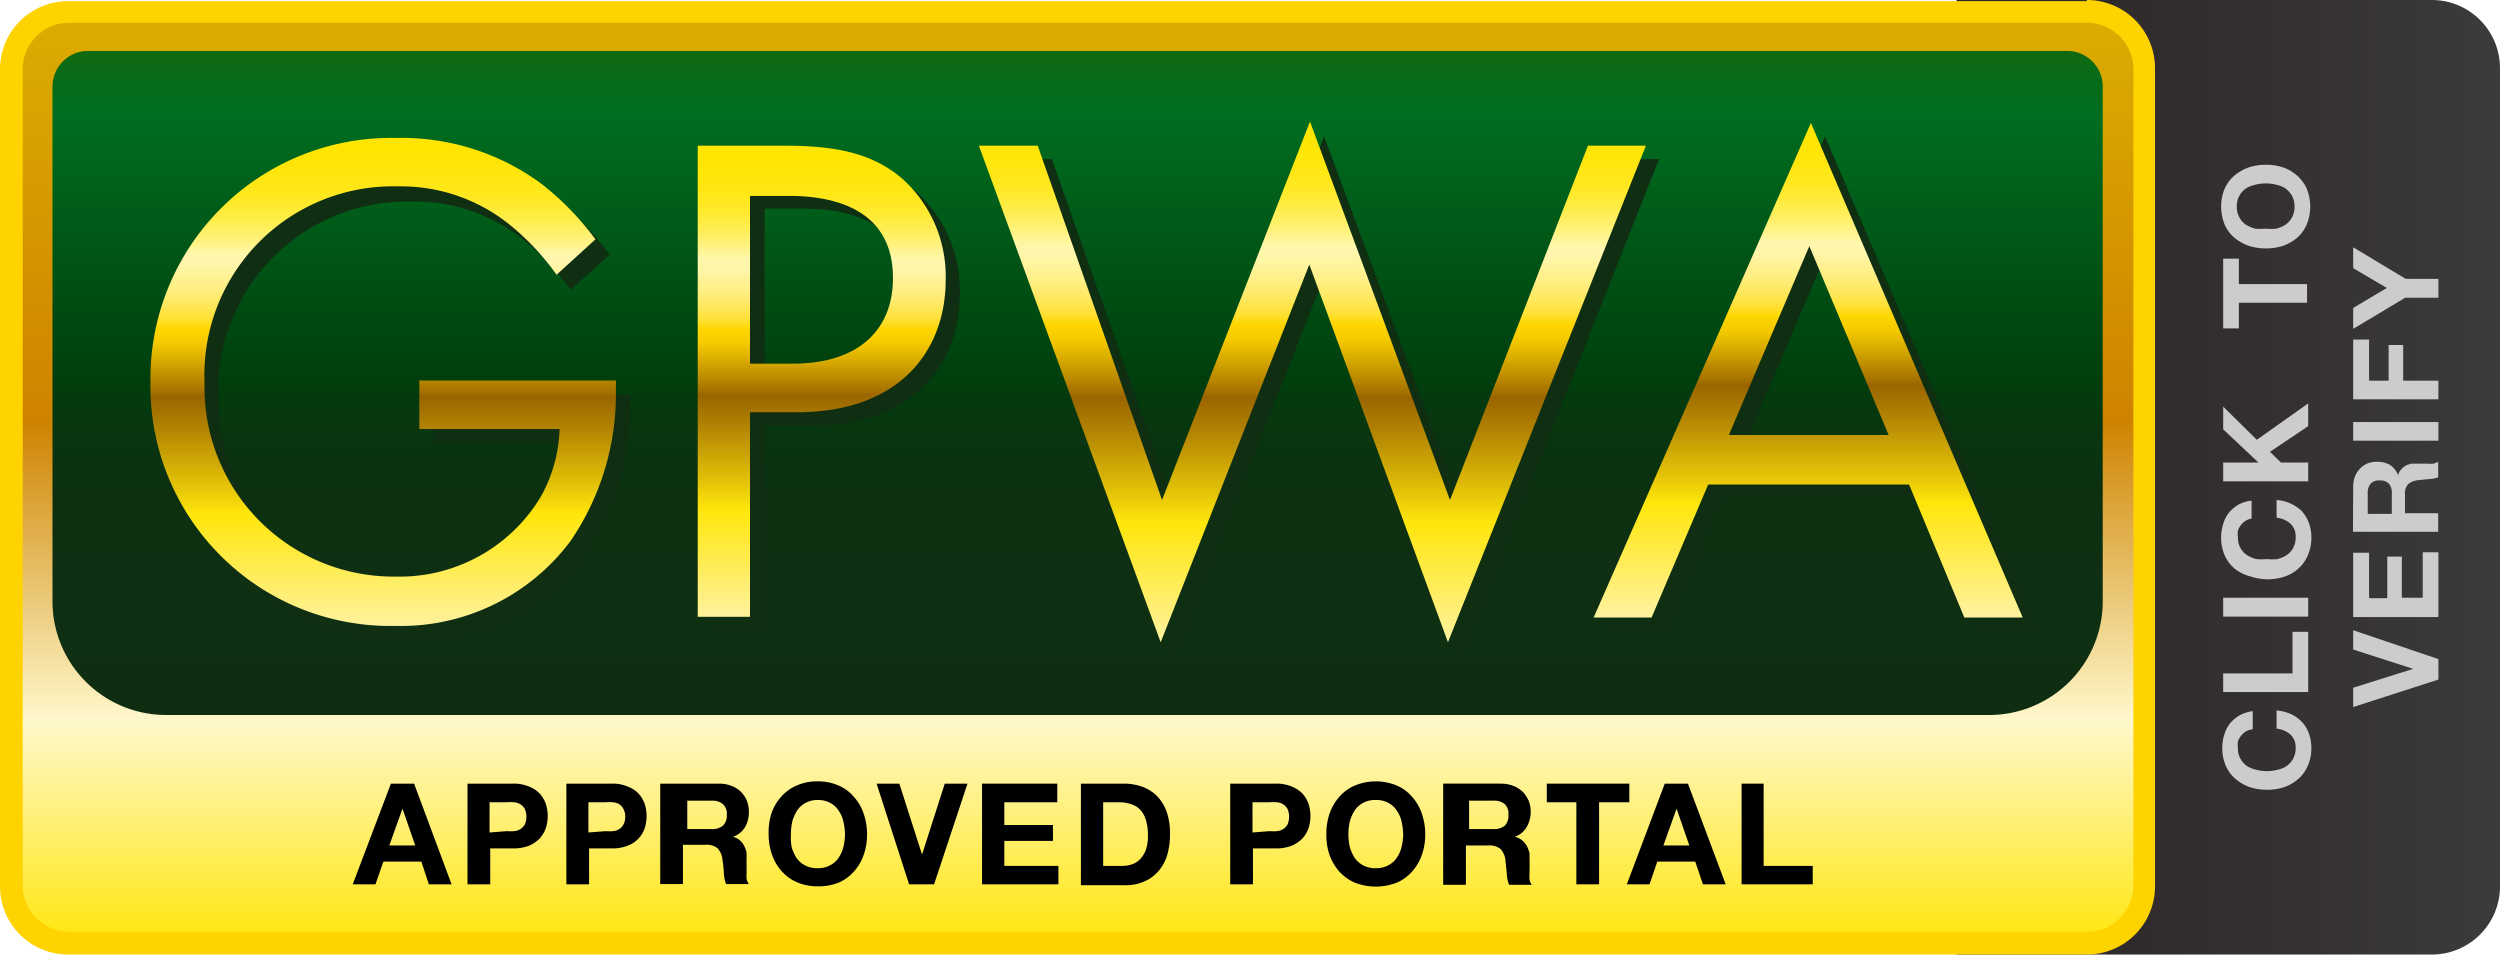 <svg width="110" height="42" xmlns="http://www.w3.org/2000/svg"><defs><linearGradient x1="100%" y1="50%" x2="0%" y2="50%" id="a"><stop stop-color="#3C3A3C" offset="0%"/><stop stop-color="#2E2829" offset="78%"/></linearGradient><linearGradient x1="49.995%" y1="99.976%" x2="49.995%" y2="0%" id="b"><stop stop-color="#FFE60B" offset="0%"/><stop stop-color="#FFF8CB" offset="24%"/><stop stop-color="#CE8300" offset="56%"/><stop stop-color="#DCAD00" offset="100%"/></linearGradient><linearGradient x1="49.994%" y1="100%" x2="49.994%" y2="0%" id="c"><stop stop-color="#0F2E11" offset="0%"/><stop stop-color="#0D3011" offset="33%"/><stop stop-color="#07370F" offset="45%"/><stop stop-color="#003E0D" offset="50%"/><stop stop-color="#006E20" offset="91%"/><stop stop-color="#0F6911" offset="100%"/></linearGradient><linearGradient x1="50.003%" y1="99.983%" x2="50.003%" y2=".013%" id="d"><stop stop-color="#FFF29E" offset="0%"/><stop stop-color="#FFE60B" offset="23%"/><stop stop-color="#E7C708" offset="28%"/><stop stop-color="#B08102" offset="41%"/><stop stop-color="#9A6500" offset="47%"/><stop stop-color="#A57100" offset="48%"/><stop stop-color="#D5A700" offset="54%"/><stop stop-color="#F4C900" offset="58%"/><stop stop-color="#FFD600" offset="61%"/><stop stop-color="#FFE033" offset="63%"/><stop stop-color="#FFE85F" offset="66%"/><stop stop-color="#FFEE81" offset="69%"/><stop stop-color="#FFF39A" offset="72%"/><stop stop-color="#FFF6A9" offset="74%"/><stop stop-color="#FFF7AE" offset="76%"/><stop stop-color="#FFF7AB" offset="76%"/><stop stop-color="#FFF27E" offset="79%"/><stop stop-color="#FFEE57" offset="82%"/><stop stop-color="#FFEB37" offset="85%"/><stop stop-color="#FFE81F" offset="88%"/><stop stop-color="#FFE60E" offset="92%"/><stop stop-color="#FFE503" offset="96%"/><stop stop-color="#FFE500" offset="100%"/></linearGradient><linearGradient x1="50.035%" y1="100.145%" x2="50.035%" y2="0%" id="e"><stop stop-color="#FFF29E" offset="0%"/><stop stop-color="#FFE60B" offset="23%"/><stop stop-color="#E7C708" offset="28%"/><stop stop-color="#B08102" offset="41%"/><stop stop-color="#9A6500" offset="47%"/><stop stop-color="#A57100" offset="48%"/><stop stop-color="#D5A700" offset="54%"/><stop stop-color="#F4C900" offset="58%"/><stop stop-color="#FFD600" offset="61%"/><stop stop-color="#FFE033" offset="63%"/><stop stop-color="#FFE85F" offset="66%"/><stop stop-color="#FFEE81" offset="69%"/><stop stop-color="#FFF39A" offset="72%"/><stop stop-color="#FFF6A9" offset="74%"/><stop stop-color="#FFF7AE" offset="76%"/><stop stop-color="#FFF7AB" offset="76%"/><stop stop-color="#FFF27E" offset="79%"/><stop stop-color="#FFEE57" offset="82%"/><stop stop-color="#FFEB37" offset="85%"/><stop stop-color="#FFE81F" offset="88%"/><stop stop-color="#FFE60E" offset="92%"/><stop stop-color="#FFE503" offset="96%"/><stop stop-color="#FFE500" offset="100%"/></linearGradient><linearGradient x1="50.051%" y1="100%" x2="50.051%" y2="0%" id="f"><stop stop-color="#FFF29E" offset="0%"/><stop stop-color="#FFE60B" offset="23%"/><stop stop-color="#E7C708" offset="28%"/><stop stop-color="#B08102" offset="41%"/><stop stop-color="#9A6500" offset="47%"/><stop stop-color="#A57100" offset="48%"/><stop stop-color="#D5A700" offset="54%"/><stop stop-color="#F4C900" offset="58%"/><stop stop-color="#FFD600" offset="61%"/><stop stop-color="#FFE033" offset="63%"/><stop stop-color="#FFE85F" offset="66%"/><stop stop-color="#FFEE81" offset="69%"/><stop stop-color="#FFF39A" offset="72%"/><stop stop-color="#FFF6A9" offset="74%"/><stop stop-color="#FFF7AE" offset="76%"/><stop stop-color="#FFF7AB" offset="76%"/><stop stop-color="#FFF27E" offset="79%"/><stop stop-color="#FFEE57" offset="82%"/><stop stop-color="#FFEB37" offset="85%"/><stop stop-color="#FFE81F" offset="88%"/><stop stop-color="#FFE60E" offset="92%"/><stop stop-color="#FFE503" offset="96%"/><stop stop-color="#FFE500" offset="100%"/></linearGradient><linearGradient x1="49.947%" y1="100%" x2="49.947%" y2="0%" id="g"><stop stop-color="#FFF29E" offset="0%"/><stop stop-color="#FFE60B" offset="23%"/><stop stop-color="#E7C708" offset="28%"/><stop stop-color="#B08102" offset="41%"/><stop stop-color="#9A6500" offset="47%"/><stop stop-color="#A57100" offset="48%"/><stop stop-color="#D5A700" offset="54%"/><stop stop-color="#F4C900" offset="58%"/><stop stop-color="#FFD600" offset="61%"/><stop stop-color="#FFE033" offset="63%"/><stop stop-color="#FFE85F" offset="66%"/><stop stop-color="#FFEE81" offset="69%"/><stop stop-color="#FFF39A" offset="72%"/><stop stop-color="#FFF6A9" offset="74%"/><stop stop-color="#FFF7AE" offset="76%"/><stop stop-color="#FFF7AB" offset="76%"/><stop stop-color="#FFF27E" offset="79%"/><stop stop-color="#FFEE57" offset="82%"/><stop stop-color="#FFEB37" offset="85%"/><stop stop-color="#FFE81F" offset="88%"/><stop stop-color="#FFE60E" offset="92%"/><stop stop-color="#FFE503" offset="96%"/><stop stop-color="#FFE500" offset="100%"/></linearGradient></defs><g fill="none" fill-rule="evenodd"><path d="M107 42H86.09V0H107a3 3 0 0 1 3 3v36a3 3 0 0 1-3 3z" fill="url(#a)"/><rect fill="url(#b)" x=".48" y=".48" width="93.87" height="41.05" rx="2.52"/><path d="M91.82 1a2.05 2.05 0 0 1 2.05 2v36a2.05 2.05 0 0 1-2.05 2H3a2.05 2.05 0 0 1-2-2V3a2.05 2.05 0 0 1 2-2h88.82zm0-.95H3A3 3 0 0 0 0 3v36a3 3 0 0 0 3 3h88.82a3 3 0 0 0 3-3V3a3 3 0 0 0-3-3v.05z" fill="#FFD300" fill-rule="nonzero"/><path d="M3.88 2.24h87.07c.867 0 1.57.703 1.57 1.57v22.65a5 5 0 0 1-5 5H7.31a5 5 0 0 1-5-5V3.81c0-.867.703-1.57 1.57-1.57z" fill="url(#c)"/><path d="M19.07 17.36h8.66v.5a11.41 11.41 0 0 1-2 6.57A9.29 9.29 0 0 1 18 28.17 10.55 10.55 0 0 1 7.25 17.43 10.58 10.58 0 0 1 18.08 6.69a10.39 10.39 0 0 1 6.35 2.05 12.83 12.83 0 0 1 2.39 2.46l-1.71 1.56a10.78 10.78 0 0 0-2-2.15 7.62 7.62 0 0 0-5-1.74 8.3 8.3 0 0 0-8.5 8.59A8.32 8.32 0 0 0 18.05 26a7.23 7.23 0 0 0 6.35-3.5 6.7 6.7 0 0 0 .84-3h-6.17v-2.14z" fill="#0F2E12"/><path d="M35.1 7c2.09 0 3.83.25 5.23 1.46a5.78 5.78 0 0 1 1.9 4.45c0 2.93-1.84 5.83-6.57 5.83h-2v9h-2.3V7h3.74zm-1.46 9.56h1.9c2.74 0 4.39-1.37 4.39-3.77 0-3.3-3.08-3.61-4.58-3.61h-1.71v7.38z" fill="#0F2E12" fill-rule="nonzero"/><path fill="#0F2E12" d="M46.28 7L51.76 22.56 58.26 6 64.42 22.62 70.49 7 73 7 64.33 28.88 58.23 12.26 51.69 28.88 43.72 7z"/><path d="M84.62 21.94h-8.84l-2.49 5.85h-2.55L80.3 6l9.3 21.75h-2.55l-2.43-5.81zm-.9-2.18l-3.49-8.31-3.54 8.31h7.03z" fill="#0F2E12" fill-rule="nonzero"/><path d="M18.22 34.48l1.65 4.43h-1l-.33-1h-1.67l-.35 1h-1l1.68-4.43h1.02zm.05 2.72l-.56-1.62-.58 1.62h1.14zm4.3-2.72a1.7 1.7 0 0 1 .71.13c.177.069.337.174.47.31.118.135.21.291.27.46.052.172.08.35.08.53a1.88 1.88 0 0 1-.08.52 1.43 1.43 0 0 1-.27.46 1.5 1.5 0 0 1-.47.32 1.88 1.88 0 0 1-.71.12h-1v1.58h-1v-4.43h2zm-.27 2.09c.106.01.214.01.32 0a.62.62 0 0 0 .28-.09.61.61 0 0 0 .19-.2.82.82 0 0 0 .07-.34.83.83 0 0 0-.07-.35.61.61 0 0 0-.19-.2.62.62 0 0 0-.28-.09 1.66 1.66 0 0 0-.32 0h-.76v1.33l.76-.06zm4.62-2.09c.24-.008.479.036.7.13.181.066.345.172.48.31.118.135.21.291.27.46.052.172.08.35.08.53a1.88 1.88 0 0 1-.08.52 1.24 1.24 0 0 1-.75.78 1.83 1.83 0 0 1-.7.12h-1v1.58h-1v-4.43h2zm-.27 2.09c.106.01.214.01.32 0a.62.62 0 0 0 .28-.09.58.58 0 0 0 .18-.2.68.68 0 0 0 .08-.34.7.7 0 0 0-.08-.35.58.58 0 0 0-.18-.2.62.62 0 0 0-.28-.09 1.66 1.66 0 0 0-.32 0h-.76v1.33l.76-.06zm5.01-2.09c.181.001.36.035.53.1a1.15 1.15 0 0 1 .67.65c.06.153.091.316.09.48a1.3 1.3 0 0 1-.16.67 1 1 0 0 1-.54.44.71.71 0 0 1 .3.15.88.88 0 0 1 .19.24c.051.098.088.202.11.31v.34a2.09 2.09 0 0 0 0 .24v.3a2.74 2.74 0 0 0 0 .28.64.64 0 0 0 .1.22h-1a1.43 1.43 0 0 1-.1-.5 5 5 0 0 0-.06-.56.86.86 0 0 0-.21-.51.74.74 0 0 0-.53-.16h-1v1.73h-1v-4.42h2.61zm-.35 2a.73.73 0 0 0 .5-.15.62.62 0 0 0 .17-.48.58.58 0 0 0-.17-.47.73.73 0 0 0-.5-.15h-1.07v1.25h1.07zm2.63-.68a2.09 2.09 0 0 1 .43-.74 1.92 1.92 0 0 1 .69-.5 2.21 2.21 0 0 1 .91-.18c.316-.005.63.056.92.18a1.8 1.8 0 0 1 .68.5c.193.214.34.466.43.74.102.296.153.607.15.92a2.66 2.66 0 0 1-.15.9 2.14 2.14 0 0 1-.43.73 1.89 1.89 0 0 1-.68.49A2.43 2.43 0 0 1 36 39a2.38 2.38 0 0 1-.91-.17 2 2 0 0 1-.69-.49 2.14 2.14 0 0 1-.43-.73 2.66 2.66 0 0 1-.15-.9 2.73 2.73 0 0 1 .12-.91zm.89 1.46c.047.169.118.33.21.48.096.138.222.25.37.33a1.1 1.1 0 0 0 .56.13 1.08 1.08 0 0 0 .56-.13 1 1 0 0 0 .37-.33c.1-.145.171-.308.21-.48a2.42 2.42 0 0 0 .07-.54 2.69 2.69 0 0 0-.07-.57 1.3 1.3 0 0 0-.21-.48.93.93 0 0 0-.37-.34 1.08 1.08 0 0 0-.53-.13 1.1 1.1 0 0 0-.56.13 1 1 0 0 0-.37.34 1.75 1.75 0 0 0-.21.48 2.69 2.69 0 0 0-.06.57c-.01.18 0 .362.03.54z" fill="#000" fill-rule="nonzero"/><path fill="#000" d="M40 38.91L38.57 34.48 39.57 34.48 40.57 37.6 40.57 37.6 41.57 34.48 42.57 34.48 41.1 38.91z"/><path fill="#000" d="M46.52 34.48L46.52 35.3 44.19 35.3 44.19 36.3 46.33 36.3 46.33 37 44.19 37 44.19 38.1 46.57 38.1 46.57 38.91 43.21 38.91 43.21 34.48z"/><path d="M49.47 34.48c.273 0 .544.047.8.14.241.087.46.227.64.41.187.194.33.426.42.68.11.322.16.66.15 1a3.16 3.16 0 0 1-.12.9 1.94 1.94 0 0 1-.38.71 1.71 1.71 0 0 1-.62.46 2.05 2.05 0 0 1-.89.17h-1.91v-4.47h1.91zm-.07 3.62a1.35 1.35 0 0 0 .41-.07.92.92 0 0 0 .36-.23c.11-.12.194-.258.25-.41.064-.2.095-.41.09-.62a2.27 2.27 0 0 0-.07-.61 1.14 1.14 0 0 0-.21-.46.87.87 0 0 0-.39-.29 1.58 1.58 0 0 0-.61-.11h-.69v2.8h.86zm6.73-3.62a1.7 1.7 0 0 1 .71.13c.177.069.337.174.47.31.118.135.21.291.27.46.052.172.08.35.08.53a1.88 1.88 0 0 1-.08.52 1.43 1.43 0 0 1-.27.46 1.5 1.5 0 0 1-.47.32 1.88 1.88 0 0 1-.71.12h-1v1.58h-1v-4.43h2zm-.27 2.09c.11.01.22.01.33 0a.62.62 0 0 0 .27-.09.61.61 0 0 0 .19-.2.82.82 0 0 0 .07-.34.83.83 0 0 0-.07-.35.61.61 0 0 0-.19-.2.62.62 0 0 0-.27-.09 1.84 1.84 0 0 0-.33 0h-.75v1.33l.75-.06zm2.64-.77a2.25 2.25 0 0 1 .43-.74 1.92 1.92 0 0 1 .69-.5 2.42 2.42 0 0 1 1.83 0 1.8 1.8 0 0 1 .68.5c.193.214.34.466.43.74.102.296.153.607.15.92a2.66 2.66 0 0 1-.15.9 2.14 2.14 0 0 1-.43.73 1.89 1.89 0 0 1-.68.49 2.55 2.55 0 0 1-1.83 0 2 2 0 0 1-.69-.49 2.31 2.31 0 0 1-.43-.73 2.65 2.65 0 0 1-.14-.9 2.73 2.73 0 0 1 .14-.92zm.89 1.46c.047.169.118.33.21.48.096.138.222.25.37.33a1.1 1.1 0 0 0 .56.13 1.08 1.08 0 0 0 .56-.13 1 1 0 0 0 .37-.33c.1-.145.171-.308.21-.48a2.42 2.42 0 0 0 .07-.54 2.69 2.69 0 0 0-.07-.57 1.3 1.3 0 0 0-.21-.48.93.93 0 0 0-.37-.34 1.08 1.08 0 0 0-.56-.13 1.1 1.1 0 0 0-.56.13 1 1 0 0 0-.37.34 1.75 1.75 0 0 0-.21.48 2.69 2.69 0 0 0-.06.57c0 .182.02.363.06.54zm6.66-2.78c.185 0 .368.034.54.1.152.059.292.147.41.26a1.4 1.4 0 0 1 .26.39c.06.153.091.316.09.48a1.31 1.31 0 0 1-.17.67 1 1 0 0 1-.53.44.71.71 0 0 1 .35.18c.074.07.138.152.19.24.047.1.084.203.11.31v.34c.005.08.005.16 0 .24v.3a1.37 1.37 0 0 0 0 .28.5.5 0 0 0 .1.22h-1a1.43 1.43 0 0 1-.1-.5l-.06-.56a.86.86 0 0 0-.21-.51.76.76 0 0 0-.53-.16h-1v1.73h-1v-4.45h2.55zm-.35 2a.74.74 0 0 0 .51-.15.62.62 0 0 0 .16-.48.58.58 0 0 0-.16-.47.74.74 0 0 0-.51-.15h-1.06v1.25h1.06z" fill="#000" fill-rule="nonzero"/><path fill="#000" d="M68.06 35.3L68.06 34.48 71.69 34.48 71.69 35.3 70.36 35.3 70.36 38.91 69.36 38.91 69.36 35.3z"/><path d="M74.27 34.48l1.66 4.43h-1l-.34-1h-1.67l-.34 1h-1l1.67-4.43h1.02zm.06 2.72l-.56-1.62-.58 1.62h1.14z" fill="#000" fill-rule="nonzero"/><path fill="#000" d="M77.6 34.48L77.6 38.1 79.76 38.1 79.76 38.91 76.63 38.91 76.63 34.48z"/><path d="M98.81 32.19a.84.84 0 0 0-.34.43.93.93 0 0 0 0 .29.88.88 0 0 0 .11.47.87.87 0 0 0 .28.32c.128.083.27.14.42.17a1.84 1.84 0 0 0 .93 0 1.15 1.15 0 0 0 .41-.17 1 1 0 0 0 .28-.32 1 1 0 0 0 .11-.47.78.78 0 0 0-.23-.59 1.1 1.1 0 0 0-.61-.26v-.8a2 2 0 0 1 .63.16c.184.085.35.204.49.35.132.145.234.315.3.5.073.205.11.422.11.64a1.89 1.89 0 0 1-.15.77 1.65 1.65 0 0 1-.41.58 1.93 1.93 0 0 1-.62.37 2.39 2.39 0 0 1-.77.12 2.43 2.43 0 0 1-.77-.12 2 2 0 0 1-.63-.37 1.55 1.55 0 0 1-.42-.58 1.89 1.89 0 0 1-.15-.77c0-.2.03-.4.09-.59a1.52 1.52 0 0 1 .25-.49 1.68 1.68 0 0 1 .43-.36 1.73 1.73 0 0 1 .57-.18v.8a.64.64 0 0 0-.31.1z" fill="#CCC"/><path fill="#CCC" d="M97.82 29.63L100.87 29.63 100.87 27.8 101.56 27.8 101.56 30.45 97.82 30.45z"/><path fill="#CCC" d="M97.82 26.3L101.56 26.3 101.56 27.13 97.82 27.13z"/><path d="M98.81 22.91a1.12 1.12 0 0 0-.2.18.89.89 0 0 0-.14.25.93.93 0 0 0 0 .29.9.9 0 0 0 .39.79c.13.082.271.143.42.18.156.015.314.015.47 0 .153.016.307.016.46 0a1.38 1.38 0 0 0 .41-.18.93.93 0 0 0 .28-.31 1 1 0 0 0 .11-.48.78.78 0 0 0-.23-.59 1.1 1.1 0 0 0-.61-.26V22a1.77 1.77 0 0 1 1.12.5c.13.15.232.323.3.51.074.202.111.415.11.63a1.94 1.94 0 0 1-.15.78 1.67 1.67 0 0 1-1 .94 2.39 2.39 0 0 1-.77.13 2.44 2.44 0 0 1-.77-.13 1.79 1.79 0 0 1-.71-.36 1.63 1.63 0 0 1-.42-.58 1.94 1.94 0 0 1-.15-.78 1.85 1.85 0 0 1 .09-.58c.05-.181.135-.35.25-.5a1.68 1.68 0 0 1 .43-.36 1.52 1.52 0 0 1 .57-.17v.79a.82.82 0 0 0-.26.09z" fill="#CCC"/><path fill="#CCC" d="M97.82 20.35L99.37 20.35 97.82 18.89 97.82 17.89 99.3 19.35 101.56 17.75 101.56 18.75 99.88 19.88 100.36 20.35 101.56 20.35 101.56 21.18 97.82 21.18z"/><path fill="#CCC" d="M98.51 14.45L97.82 14.45 97.82 11.38 98.51 11.38 98.51 12.5 101.51 12.5 101.51 13.32 98.51 13.32z"/><path d="M98.93 10.81a2.16 2.16 0 0 1-.63-.36 1.63 1.63 0 0 1-.42-.58 2.1 2.1 0 0 1 0-1.56 1.6 1.6 0 0 1 .42-.57 2 2 0 0 1 .63-.37 2.43 2.43 0 0 1 .77-.12 2.39 2.39 0 0 1 .77.12c.228.083.438.209.62.37a1.7 1.7 0 0 1 .41.57c.2.5.2 1.06 0 1.56a1.74 1.74 0 0 1-.41.58 2.1 2.1 0 0 1-.62.36 2.39 2.39 0 0 1-.77.12 2.43 2.43 0 0 1-.77-.12zm1.23-.75a1.38 1.38 0 0 0 .41-.18.94.94 0 0 0 .39-.79 1 1 0 0 0-.11-.47 1 1 0 0 0-.28-.32 1.15 1.15 0 0 0-.41-.17 1.84 1.84 0 0 0-.93 0 1.2 1.2 0 0 0-.42.17.87.87 0 0 0-.28.32.88.88 0 0 0-.11.47.94.94 0 0 0 .39.79c.13.082.271.143.42.18.156.015.314.015.47 0 .153.016.307.016.46 0z" fill="#CCC" fill-rule="nonzero"/><path fill="#CCC" d="M107.29 29.9L103.54 31.11 103.54 30.26 106.18 29.43 106.18 29.43 103.54 28.58 103.54 27.73 107.29 29z"/><path fill="#CCC" d="M103.54 24.32L104.24 24.32 104.24 26.32 105.04 26.32 105.04 24.49 105.68 24.49 105.68 26.3 106.6 26.3 106.6 24.3 107.29 24.3 107.29 27.15 103.54 27.15z"/><path d="M103.54 21.41c0-.154.027-.306.08-.45.053-.13.131-.25.23-.35a1 1 0 0 1 .32-.22 1.1 1.1 0 0 1 .41-.07 1.14 1.14 0 0 1 .57.13 1 1 0 0 1 .37.46.5.5 0 0 1 .13-.25.67.67 0 0 1 .2-.17c.083-.04.17-.07.26-.09h.74a1 1 0 0 0 .24 0l.19-.08V21a1.31 1.31 0 0 1-.42.08l-.48.05a.78.78 0 0 0-.43.18.62.62 0 0 0-.13.45v.82h1.46v.82h-3.75l.01-1.99zm1.7.3a.61.61 0 0 0-.13-.43.53.53 0 0 0-.41-.14.5.5 0 0 0-.39.14.61.61 0 0 0-.13.43v.9h1.06v-.9z" fill="#CCC" fill-rule="nonzero"/><path fill="#CCC" d="M103.54 18.57L107.29 18.57 107.29 19.39 103.54 19.39z"/><path fill="#CCC" d="M103.54 14.94L104.24 14.94 104.24 16.75 105.1 16.75 105.1 15.18 105.74 15.18 105.74 16.75 107.29 16.75 107.29 17.57 103.54 17.57z"/><path fill="#CCC" d="M103.54 14.47L103.54 13.55 105.02 12.67 103.54 11.8 103.54 10.88 105.85 12.27 107.29 12.27 107.29 13.1 105.83 13.1z"/><path d="M18.45 16.74h8.65v.5a11.45 11.45 0 0 1-2 6.57 9.32 9.32 0 0 1-7.72 3.73A10.55 10.55 0 0 1 6.62 16.81 10.59 10.59 0 0 1 17.45 6.07a10.35 10.35 0 0 1 6.35 2 12.6 12.6 0 0 1 2.4 2.46l-1.71 1.56a11.09 11.09 0 0 0-2-2.15 7.62 7.62 0 0 0-5-1.74A8.3 8.3 0 0 0 9 16.84a8.32 8.32 0 0 0 8.43 8.53 7.24 7.24 0 0 0 6.35-3.49 6.45 6.45 0 0 0 .84-3h-6.17v-2.14z" fill="url(#d)"/><path d="M34.48 6.41c2.09 0 3.83.25 5.23 1.46a5.78 5.78 0 0 1 1.9 4.45c0 2.93-1.84 5.82-6.57 5.82H33v9h-2.3V6.41h3.78zM33 16h1.9c2.74 0 4.39-1.37 4.39-3.77 0-3.3-3.09-3.61-4.58-3.61H33V16z" fill="url(#e)" fill-rule="nonzero"/><path fill="url(#f)" d="M45.66 6.41L51.13 22 57.64 5.35 63.8 22 69.87 6.41 72.42 6.41 63.71 28.26 57.61 11.64 51.07 28.26 43.07 6.41z"/><path d="M84 21.32h-8.84l-2.49 5.85h-2.55l9.56-21.76L89 27.17h-2.57L84 21.32zm-.9-2.18l-3.49-8.31-3.54 8.31h7.03z" fill="url(#g)" fill-rule="nonzero"/></g></svg>